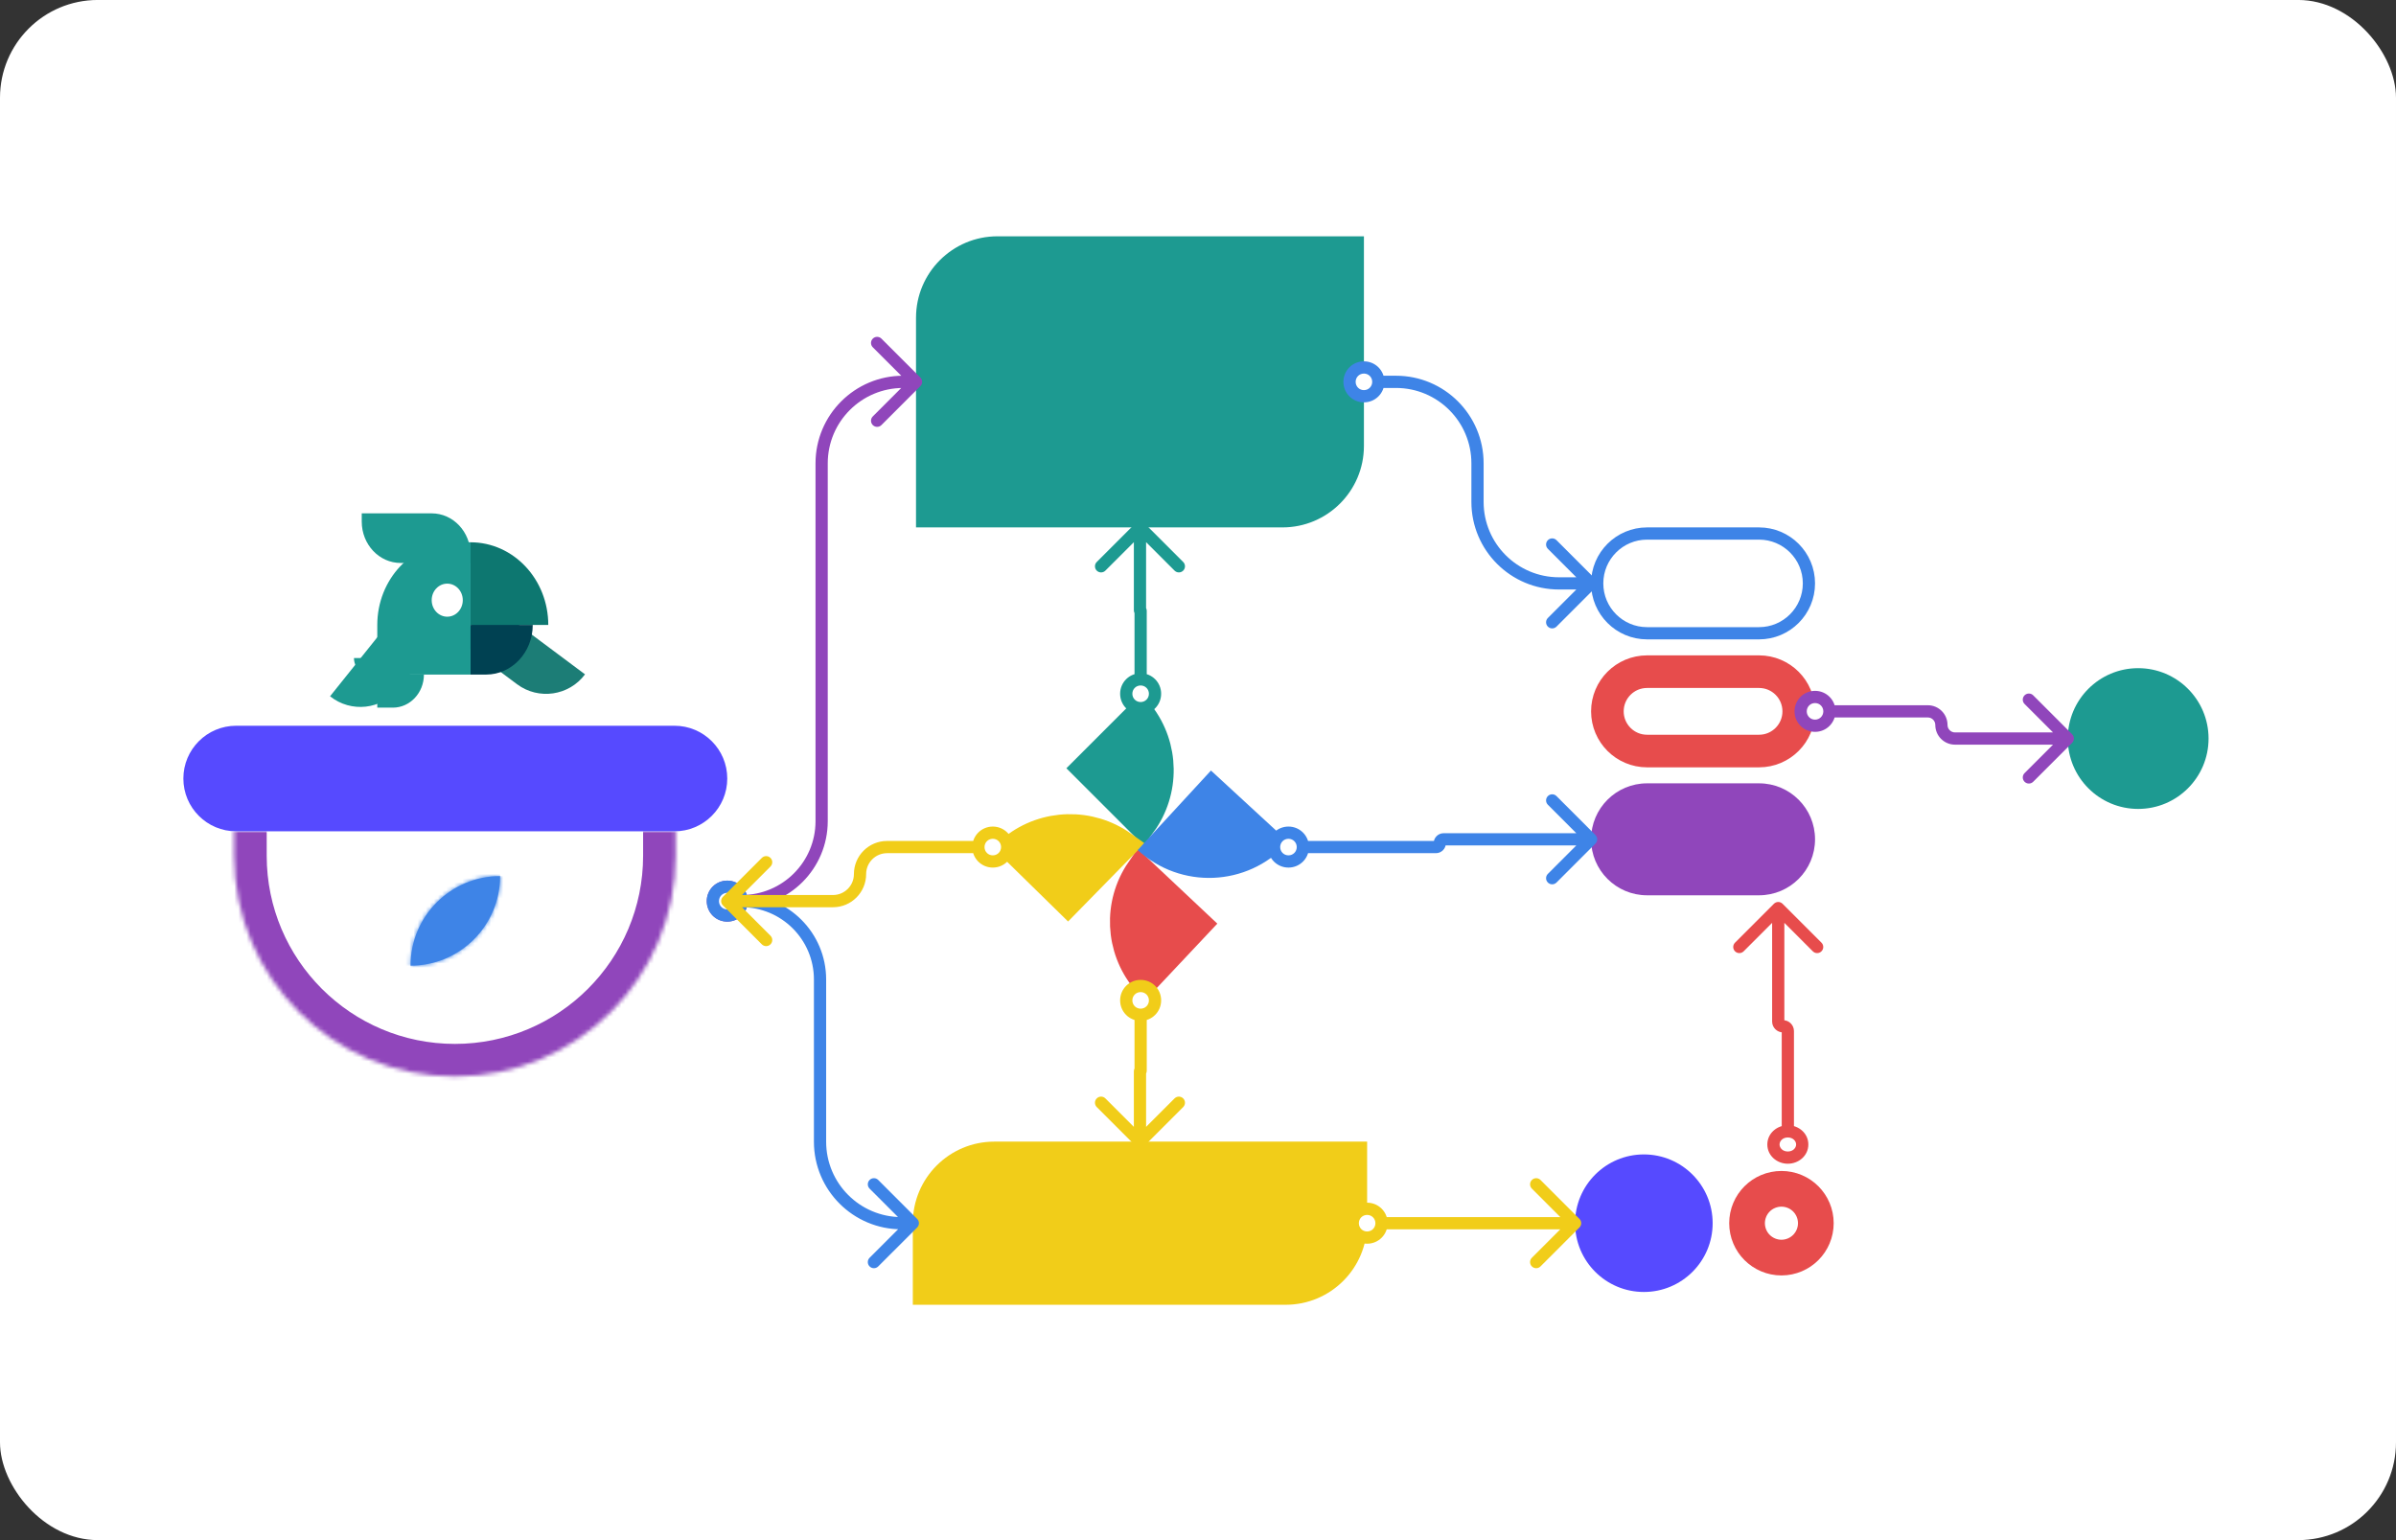 <svg width="588" height="378" viewBox="0 0 588 378" fill="none" xmlns="http://www.w3.org/2000/svg">
<rect x="0" y="0" width="588" height="378" fill="#333333" stroke="none"/>
<rect y="-0.006" width="588" height="378" rx="24" fill="white"/>
<path d="M224.799 77.994C224.799 66.948 233.753 57.994 244.799 57.994H334.72V109.443C334.72 120.488 325.766 129.443 314.72 129.443H224.799V77.994Z" fill="#1D9A91"/>
<path d="M224.014 300.191C224.014 289.146 232.968 280.191 244.014 280.191H335.505V300.234C335.505 311.28 326.551 320.234 315.505 320.234H224.014V300.191Z" fill="#F1CD19"/>
<path d="M266.651 188.556L279.861 175.345C285.955 183.199 286.092 194.181 280.27 202.174L266.651 188.556Z" fill="#1D9A91" stroke="#1D9A91" stroke-width="7"/>
<path d="M293.797 226.842L280.996 240.45C274.665 232.786 274.193 221.813 279.769 213.646L293.797 226.842Z" fill="#E74C4C" stroke="#E74C4C" stroke-width="7"/>
<path d="M262.064 221.214L248.719 208.14C256.509 201.965 267.489 201.716 275.542 207.455L262.064 221.214Z" fill="#F1CD19" stroke="#F1CD19" stroke-width="7"/>
<path d="M297.183 189.114L316.2 206.638L315.744 207.132C306.066 217.635 289.706 218.303 279.204 208.625L297.183 189.114Z" fill="#3E84E7"/>
<path d="M386.539 300.213C386.539 290.89 394.097 283.332 403.42 283.332C412.743 283.332 420.301 290.89 420.301 300.213C420.301 309.536 412.743 317.093 403.42 317.093C394.097 317.093 386.539 309.536 386.539 300.213Z" fill="#564AFF"/>
<path d="M432.801 300.213C432.801 297.793 434.762 295.832 437.182 295.832C439.601 295.832 441.562 297.793 441.562 300.213C441.562 302.632 439.601 304.593 437.182 304.593C434.762 304.593 432.801 302.632 432.801 300.213Z" stroke="#E74C4C" stroke-width="16.881"/>
<path d="M507.453 181.263C507.453 171.723 515.187 163.989 524.726 163.989C534.266 163.989 542 171.723 542 181.263C542 190.802 534.266 198.536 524.726 198.536C515.187 198.536 507.453 190.802 507.453 181.263Z" fill="#1D9A91"/>
<mask id="path-11-inside-1_287_6266" fill="white">
<path d="M57.451 204.032H165.825V210.021C165.825 239.948 141.564 264.208 111.638 264.208C81.711 264.208 57.451 239.948 57.451 210.021V204.032Z"/>
</mask>
<path d="M57.451 204.032H165.825H57.451ZM173.825 210.021C173.825 244.366 145.983 272.208 111.638 272.208C77.293 272.208 49.451 244.366 49.451 210.021H65.451C65.451 235.529 86.13 256.208 111.638 256.208C137.146 256.208 157.825 235.529 157.825 210.021H173.825ZM111.638 272.208C77.293 272.208 49.451 244.366 49.451 210.021V204.032H65.451V210.021C65.451 235.529 86.13 256.208 111.638 256.208V272.208ZM173.825 204.032V210.021C173.825 244.366 145.983 272.208 111.638 272.208V256.208C137.146 256.208 157.825 235.529 157.825 210.021V204.032H173.825Z" fill="#9046BB" mask="url(#path-11-inside-1_287_6266)"/>
<mask id="path-13-inside-2_287_6266" fill="white">
<path d="M100.746 237.008C100.746 224.867 110.589 215.024 122.73 215.024C122.73 227.165 112.888 237.008 100.746 237.008Z"/>
</mask>
<path d="M100.746 237.008C100.746 224.867 110.589 215.024 122.73 215.024C122.73 227.165 112.888 237.008 100.746 237.008Z" fill="#3E84E7"/>
<path d="M96.73 215.024C96.73 212.806 98.528 211.008 100.746 211.008V263.008C127.247 263.008 148.73 241.525 148.73 215.024H96.73ZM122.73 189.024C96.229 189.024 74.746 210.507 74.746 237.008H126.746C126.746 239.226 124.948 241.024 122.73 241.024V189.024Z" fill="#3E84E7" mask="url(#path-13-inside-2_287_6266)"/>
<path d="M45 191.077C45 183.922 50.8 178.122 57.955 178.122H165.521C172.675 178.122 178.476 183.922 178.476 191.077C178.476 198.232 172.675 204.032 165.521 204.032H57.955C50.8 204.032 45 198.232 45 191.077Z" fill="#564AFF"/>
<path d="M390.467 205.995C390.467 198.406 396.618 192.255 404.207 192.255H431.687C439.276 192.255 445.427 198.406 445.427 205.995C445.427 213.583 439.276 219.735 431.687 219.735H404.207C396.618 219.735 390.467 213.583 390.467 205.995Z" fill="#9046BB"/>
<path d="M394.467 174.589C394.467 169.209 398.828 164.849 404.207 164.849H431.687C437.066 164.849 441.427 169.209 441.427 174.589C441.427 179.968 437.067 184.329 431.687 184.329H404.207C398.828 184.329 394.467 179.968 394.467 174.589Z" stroke="#E74C4C" stroke-width="8"/>
<path d="M391.967 143.183C391.967 136.423 397.447 130.943 404.207 130.943H431.687C438.447 130.943 443.927 136.423 443.927 143.183C443.927 149.943 438.447 155.423 431.687 155.423H404.207C397.447 155.423 391.967 149.943 391.967 143.183Z" stroke="#3E84E7" stroke-width="3"/>
<path d="M178.475 217.632C176.512 217.632 174.941 219.202 174.941 221.165C174.941 223.128 176.512 224.698 178.475 224.698C180.437 224.698 182.008 223.128 182.008 221.165C182.008 219.202 180.437 217.632 178.475 217.632Z" fill="white"/>
<path d="M225.859 94.779C226.445 94.193 226.445 93.243 225.859 92.658L216.313 83.112C215.727 82.526 214.778 82.526 214.192 83.112C213.606 83.697 213.606 84.647 214.192 85.233L222.677 93.718L214.192 102.204C213.606 102.789 213.606 103.739 214.192 104.325C214.778 104.911 215.727 104.911 216.313 104.325L225.859 94.779ZM176.441 221.165C176.441 220.03 177.34 219.132 178.475 219.132V216.132C175.683 216.132 173.441 218.373 173.441 221.165H176.441ZM178.475 219.132C179.609 219.132 180.508 220.03 180.508 221.165H183.508C183.508 218.373 181.266 216.132 178.475 216.132V219.132ZM180.508 221.165C180.508 222.299 179.609 223.198 178.475 223.198V226.198C181.266 226.198 183.508 223.956 183.508 221.165H180.508ZM178.475 223.198C177.34 223.198 176.441 222.299 176.441 221.165H173.441C173.441 223.956 175.683 226.198 178.475 226.198V223.198ZM203.137 201.536V113.718H200.137V201.536H203.137ZM221.637 95.218H224.798V92.218H221.637V95.218ZM203.137 113.718C203.137 103.501 211.419 95.218 221.637 95.218V92.218C209.762 92.218 200.137 101.844 200.137 113.718H203.137ZM182.008 222.665C193.677 222.665 203.137 213.205 203.137 201.536H200.137C200.137 211.548 192.02 219.665 182.008 219.665V222.665Z" fill="#9046BB"/>
<path d="M178.475 217.632C176.512 217.632 174.941 219.202 174.941 221.165C174.941 223.128 176.512 224.698 178.475 224.698C180.437 224.698 182.008 223.128 182.008 221.165C182.008 219.202 180.437 217.632 178.475 217.632Z" fill="white"/>
<path d="M225.074 301.273C225.66 300.688 225.66 299.738 225.074 299.152L215.528 289.606C214.942 289.02 213.992 289.02 213.407 289.606C212.821 290.192 212.821 291.142 213.407 291.727L221.892 300.213L213.407 308.698C212.821 309.284 212.821 310.234 213.407 310.819C213.992 311.405 214.942 311.405 215.528 310.819L225.074 301.273ZM176.441 221.165C176.441 220.03 177.34 219.132 178.475 219.132V216.132C175.683 216.132 173.441 218.373 173.441 221.165H176.441ZM178.475 219.132C179.609 219.132 180.508 220.03 180.508 221.165H183.508C183.508 218.373 181.266 216.132 178.475 216.132V219.132ZM180.508 221.165C180.508 222.299 179.609 223.198 178.475 223.198V226.198C181.266 226.198 183.508 223.956 183.508 221.165H180.508ZM178.475 223.198C177.34 223.198 176.441 222.299 176.441 221.165H173.441C173.441 223.956 175.683 226.198 178.475 226.198V223.198ZM199.744 240.401V280.213H202.744V240.401H199.744ZM221.244 301.713H224.013V298.713H221.244V301.713ZM199.744 280.213C199.744 292.087 209.37 301.713 221.244 301.713V298.713C211.027 298.713 202.744 290.43 202.744 280.213H199.744ZM182.008 222.665C191.803 222.665 199.744 230.606 199.744 240.401H202.744C202.744 228.949 193.46 219.665 182.008 219.665V222.665Z" fill="#3E84E7"/>
<path d="M279.922 166.737C277.959 166.737 276.389 168.308 276.389 170.27C276.389 172.233 277.959 173.804 279.922 173.804C281.885 173.804 283.455 172.233 283.455 170.27C283.455 168.308 281.885 166.737 279.922 166.737Z" fill="white"/>
<path d="M280.821 128.382C280.235 127.796 279.285 127.796 278.699 128.382L269.153 137.928C268.568 138.514 268.568 139.463 269.153 140.049C269.739 140.635 270.689 140.635 271.275 140.049L279.76 131.564L288.245 140.049C288.831 140.635 289.781 140.635 290.367 140.049C290.952 139.463 290.952 138.514 290.367 137.928L280.821 128.382ZM277.889 170.27C277.889 169.136 278.787 168.237 279.922 168.237V165.237C277.131 165.237 274.889 167.479 274.889 170.27H277.889ZM279.922 168.237C281.056 168.237 281.955 169.136 281.955 170.27H284.955C284.955 167.479 282.713 165.237 279.922 165.237V168.237ZM281.955 170.27C281.955 171.405 281.056 172.304 279.922 172.304V175.304C282.713 175.304 284.955 173.062 284.955 170.27H281.955ZM279.922 172.304C278.787 172.304 277.889 171.405 277.889 170.27H274.889C274.889 173.062 277.131 175.304 279.922 175.304V172.304ZM281.422 166.737V149.937H278.422V166.737H281.422ZM281.26 149.776V129.443H278.26V149.776H281.26ZM279.841 148.357C280.625 148.357 281.26 148.992 281.26 149.776H278.26C278.26 150.649 278.968 151.357 279.841 151.357V148.357ZM281.422 149.937C281.422 149.064 280.714 148.357 279.841 148.357V151.357C279.057 151.357 278.422 150.721 278.422 149.937H281.422Z" fill="#1D9A91"/>
<path d="M279.922 241.993C277.959 241.993 276.389 243.564 276.389 245.527C276.389 247.489 277.959 249.06 279.922 249.06C281.885 249.06 283.455 247.489 283.455 245.527C283.455 243.564 281.885 241.993 279.922 241.993Z" fill="white"/>
<path d="M278.699 281.252C279.285 281.838 280.235 281.838 280.821 281.252L290.367 271.706C290.952 271.12 290.952 270.171 290.367 269.585C289.781 268.999 288.831 268.999 288.245 269.585L279.76 278.07L271.275 269.585C270.689 268.999 269.739 268.999 269.153 269.585C268.568 270.171 268.568 271.12 269.153 271.706L278.699 281.252ZM277.889 245.527C277.889 244.392 278.787 243.493 279.922 243.493V240.493C277.131 240.493 274.889 242.735 274.889 245.527H277.889ZM279.922 243.493C281.056 243.493 281.955 244.392 281.955 245.527H284.955C284.955 242.735 282.713 240.493 279.922 240.493V243.493ZM281.955 245.527C281.955 246.661 281.056 247.56 279.922 247.56V250.56C282.713 250.56 284.955 248.318 284.955 245.527H281.955ZM279.922 247.56C278.787 247.56 277.889 246.661 277.889 245.527H274.889C274.889 248.318 277.131 250.56 279.922 250.56V247.56ZM278.422 249.06V262.778H281.422V249.06H278.422ZM278.26 262.94V280.191H281.26V262.94H278.26ZM279.841 261.359C278.968 261.359 278.26 262.067 278.26 262.94H281.26C281.26 263.724 280.625 264.359 279.841 264.359V261.359ZM278.422 262.778C278.422 261.994 279.057 261.359 279.841 261.359V264.359C280.714 264.359 281.422 263.651 281.422 262.778H278.422Z" fill="#F1CD19"/>
<path d="M243.642 204.365C241.679 204.365 240.109 205.936 240.109 207.898C240.109 209.861 241.679 211.432 243.642 211.432C245.605 211.432 247.175 209.861 247.175 207.898C247.175 205.936 245.605 204.365 243.642 204.365Z" fill="white"/>
<path d="M177.414 220.104C176.828 220.69 176.828 221.64 177.414 222.225L186.96 231.771C187.546 232.357 188.495 232.357 189.081 231.771C189.667 231.186 189.667 230.236 189.081 229.65L180.596 221.165L189.081 212.679C189.667 212.094 189.667 211.144 189.081 210.558C188.495 209.972 187.546 209.972 186.96 210.558L177.414 220.104ZM241.609 207.898C241.609 206.764 242.508 205.865 243.642 205.865V202.865C240.851 202.865 238.609 205.107 238.609 207.898H241.609ZM243.642 205.865C244.777 205.865 245.675 206.764 245.675 207.898H248.675C248.675 205.107 246.433 202.865 243.642 202.865V205.865ZM245.675 207.898C245.675 209.033 244.777 209.932 243.642 209.932V212.932C246.433 212.932 248.675 210.69 248.675 207.898H245.675ZM243.642 209.932C242.508 209.932 241.609 209.033 241.609 207.898H238.609C238.609 210.69 240.851 212.932 243.642 212.932V209.932ZM240.109 206.398H217.691V209.398H240.109V206.398ZM204.425 219.665H178.475V222.665H204.425V219.665ZM209.558 214.532C209.558 217.367 207.26 219.665 204.425 219.665V222.665C208.917 222.665 212.558 219.023 212.558 214.532H209.558ZM217.691 206.398C213.2 206.398 209.558 210.04 209.558 214.532H212.558C212.558 211.697 214.857 209.398 217.691 209.398V206.398Z" fill="#F1CD19"/>
<path d="M316.201 204.365C314.238 204.365 312.668 205.936 312.668 207.898C312.668 209.861 314.238 211.432 316.201 211.432C318.164 211.432 319.734 209.861 319.734 207.898C319.734 205.936 318.164 204.365 316.201 204.365Z" fill="white"/>
<path d="M391.527 207.055C392.113 206.47 392.113 205.52 391.527 204.934L381.981 195.388C381.396 194.802 380.446 194.802 379.86 195.388C379.274 195.974 379.274 196.924 379.86 197.509L388.345 205.995L379.86 214.48C379.274 215.066 379.274 216.015 379.86 216.601C380.446 217.187 381.396 217.187 381.981 216.601L391.527 207.055ZM314.168 207.898C314.168 206.764 315.067 205.865 316.201 205.865V202.865C313.41 202.865 311.168 205.107 311.168 207.898H314.168ZM316.201 205.865C317.336 205.865 318.234 206.764 318.234 207.898H321.234C321.234 205.107 318.992 202.865 316.201 202.865V205.865ZM318.234 207.898C318.234 209.033 317.336 209.932 316.201 209.932V212.932C318.992 212.932 321.234 210.69 321.234 207.898H318.234ZM316.201 209.932C315.067 209.932 314.168 209.033 314.168 207.898H311.168C311.168 210.69 313.41 212.932 316.201 212.932V209.932ZM319.734 209.398H352.382V206.398H319.734V209.398ZM354.286 207.495H390.467V204.495H354.286V207.495ZM354.834 206.947C354.834 207.249 354.588 207.495 354.286 207.495V204.495C352.932 204.495 351.834 205.592 351.834 206.947H354.834ZM352.382 209.398C353.736 209.398 354.834 208.301 354.834 206.947H351.834C351.834 206.644 352.079 206.398 352.382 206.398V209.398Z" fill="#3E84E7"/>
<path d="M334.721 90.185C332.758 90.185 331.188 91.755 331.188 93.718C331.188 95.681 332.758 97.251 334.721 97.251C336.684 97.251 338.254 95.681 338.254 93.718C338.254 91.755 336.684 90.185 334.721 90.185Z" fill="white"/>
<path d="M391.527 144.243C392.113 143.658 392.113 142.708 391.527 142.122L381.981 132.576C381.395 131.99 380.446 131.99 379.86 132.576C379.274 133.162 379.274 134.112 379.86 134.697L388.345 143.183L379.86 151.668C379.274 152.254 379.274 153.204 379.86 153.789C380.446 154.375 381.395 154.375 381.981 153.789L391.527 144.243ZM332.688 93.718C332.688 92.584 333.586 91.685 334.721 91.685V88.685C331.929 88.685 329.688 90.927 329.688 93.718H332.688ZM334.721 91.685C335.855 91.685 336.754 92.584 336.754 93.718H339.754C339.754 90.927 337.512 88.685 334.721 88.685V91.685ZM336.754 93.718C336.754 94.853 335.855 95.751 334.721 95.751V98.751C337.512 98.751 339.754 96.51 339.754 93.718H336.754ZM334.721 95.751C333.586 95.751 332.688 94.853 332.688 93.718H329.688C329.688 96.51 331.929 98.751 334.721 98.751V95.751ZM338.254 95.218H342.594V92.218H338.254V95.218ZM361.094 113.718V123.183H364.094V113.718H361.094ZM382.594 144.683H390.466V141.683H382.594V144.683ZM361.094 123.183C361.094 135.057 370.719 144.683 382.594 144.683V141.683C372.376 141.683 364.094 133.4 364.094 123.183H361.094ZM342.594 95.218C352.811 95.218 361.094 103.501 361.094 113.718H364.094C364.094 101.844 354.468 92.218 342.594 92.218V95.218Z" fill="#3E84E7"/>
<path d="M335.506 296.679C333.543 296.679 331.973 298.25 331.973 300.213C331.973 302.175 333.543 303.746 335.506 303.746C337.469 303.746 339.039 302.175 339.039 300.213C339.039 298.25 337.469 296.679 335.506 296.679Z" fill="white"/>
<path d="M387.601 301.273C388.187 300.687 388.187 299.738 387.601 299.152L378.055 289.606C377.47 289.02 376.52 289.02 375.934 289.606C375.348 290.192 375.348 291.142 375.934 291.727L384.419 300.213L375.934 308.698C375.348 309.284 375.348 310.233 375.934 310.819C376.52 311.405 377.47 311.405 378.055 310.819L387.601 301.273ZM333.473 300.213C333.473 299.078 334.371 298.179 335.506 298.179V295.179C332.715 295.179 330.473 297.421 330.473 300.213H333.473ZM335.506 298.179C336.64 298.179 337.539 299.078 337.539 300.213H340.539C340.539 297.421 338.297 295.179 335.506 295.179V298.179ZM337.539 300.213C337.539 301.347 336.64 302.246 335.506 302.246V305.246C338.297 305.246 340.539 303.004 340.539 300.213H337.539ZM335.506 302.246C334.371 302.246 333.473 301.347 333.473 300.213H330.473C330.473 303.004 332.715 305.246 335.506 305.246V302.246ZM339.039 301.713H386.541V298.713H339.039V301.713Z" fill="#F1CD19"/>
<path d="M445.426 171.055C443.463 171.055 441.893 172.626 441.893 174.589C441.893 176.551 443.463 178.122 445.426 178.122C447.389 178.122 448.959 176.551 448.959 174.589C448.959 172.626 447.389 171.055 445.426 171.055Z" fill="white"/>
<path d="M508.513 182.323C509.099 181.737 509.099 180.787 508.513 180.202L498.967 170.656C498.382 170.07 497.432 170.07 496.846 170.656C496.26 171.242 496.26 172.191 496.846 172.777L505.331 181.262L496.846 189.748C496.26 190.333 496.26 191.283 496.846 191.869C497.432 192.455 498.382 192.455 498.967 191.869L508.513 182.323ZM443.393 174.589C443.393 173.454 444.291 172.555 445.426 172.555V169.555C442.634 169.555 440.393 171.797 440.393 174.589H443.393ZM445.426 172.555C446.56 172.555 447.459 173.454 447.459 174.589H450.459C450.459 171.797 448.217 169.555 445.426 169.555V172.555ZM447.459 174.589C447.459 175.723 446.56 176.622 445.426 176.622V179.622C448.217 179.622 450.459 177.38 450.459 174.589H447.459ZM445.426 176.622C444.291 176.622 443.393 175.723 443.393 174.589H440.393C440.393 177.38 442.634 179.622 445.426 179.622V176.622ZM448.959 176.089H473.102V173.089H448.959V176.089ZM479.776 182.762H507.453V179.762H479.776V182.762ZM474.939 177.925C474.939 180.597 477.105 182.762 479.776 182.762V179.762C478.762 179.762 477.939 178.94 477.939 177.925H474.939ZM473.102 176.089C474.117 176.089 474.939 176.911 474.939 177.925H477.939C477.939 175.254 475.774 173.089 473.102 173.089V176.089Z" fill="#9046BB"/>
<path d="M438.752 277.671C436.789 277.671 435.219 279.103 435.219 280.894C435.219 282.685 436.789 284.117 438.752 284.117C440.715 284.117 442.285 282.685 442.285 280.894C442.285 279.103 440.715 277.671 438.752 277.671Z" fill="white"/>
<path d="M437.457 221.815C436.871 221.229 435.922 221.229 435.336 221.815L425.79 231.361C425.204 231.947 425.204 232.896 425.79 233.482C426.376 234.068 427.325 234.068 427.911 233.482L436.396 224.997L444.882 233.482C445.468 234.068 446.417 234.068 447.003 233.482C447.589 232.896 447.589 231.947 447.003 231.361L437.457 221.815ZM436.719 280.894C436.719 280.058 437.485 279.171 438.752 279.171V276.171C436.093 276.171 433.719 278.148 433.719 280.894H436.719ZM438.752 279.171C440.019 279.171 440.785 280.058 440.785 280.894H443.785C443.785 278.148 441.411 276.171 438.752 276.171V279.171ZM440.785 280.894C440.785 281.73 440.019 282.617 438.752 282.617V285.617C441.411 285.617 443.785 283.64 443.785 280.894H440.785ZM438.752 282.617C437.485 282.617 436.719 281.73 436.719 280.894H433.719C433.719 283.64 436.093 285.617 438.752 285.617V282.617ZM440.252 277.671V253.062H437.252V277.671H440.252ZM437.896 250.707V222.875H434.896V250.707H437.896ZM437.574 250.385C437.752 250.385 437.896 250.529 437.896 250.707H434.896C434.896 252.186 436.095 253.385 437.574 253.385V250.385ZM440.252 253.062C440.252 251.584 439.053 250.385 437.574 250.385V253.385C437.396 253.385 437.252 253.24 437.252 253.062H440.252Z" fill="#E74C4C"/>
<path d="M119.922 147.849L143.57 165.508C139.631 170.783 132.161 171.866 126.885 167.927L112.79 157.401L119.922 147.849Z" fill="#1C7D76"/>
<path d="M88.775 125.994H105.941C111.209 125.994 115.478 130.536 115.478 136.14V138.169H98.312C93.045 138.169 88.775 133.626 88.775 128.023V125.994Z" fill="#1D9A91"/>
<path d="M86.868 161.504H92.59V165.562H90.682C88.575 165.562 86.868 163.745 86.868 161.504Z" fill="#1D9A91"/>
<path d="M92.59 165.562H104.034C104.034 170.045 100.618 173.679 96.404 173.679H92.59V165.562Z" fill="#1D9A91"/>
<path d="M92.59 153.387C92.59 142.181 101.129 133.096 111.664 133.096H115.478V165.562H92.59V153.387Z" fill="#1D9A91"/>
<path d="M115.478 133.096C126.013 133.096 134.552 142.181 134.552 153.387H115.478V133.096Z" fill="#0D7770"/>
<path d="M115.478 153.387H130.738C130.738 160.111 125.614 165.562 119.293 165.562H115.478V153.387Z" fill="#004152"/>
<path d="M113.571 147.3C113.571 149.541 111.863 151.358 109.756 151.358C107.649 151.358 105.941 149.541 105.941 147.3C105.941 145.059 107.649 143.242 109.756 143.242C111.863 143.242 113.571 145.059 113.571 147.3Z" fill="white"/>
<path d="M81 170.89L95.718 152.503C97.776 149.933 101.527 149.517 104.097 151.574C106.667 153.632 107.082 157.383 105.025 159.953L97.757 169.033C93.642 174.173 86.14 175.004 81 170.89Z" fill="#1D9A91"/>
</svg>
